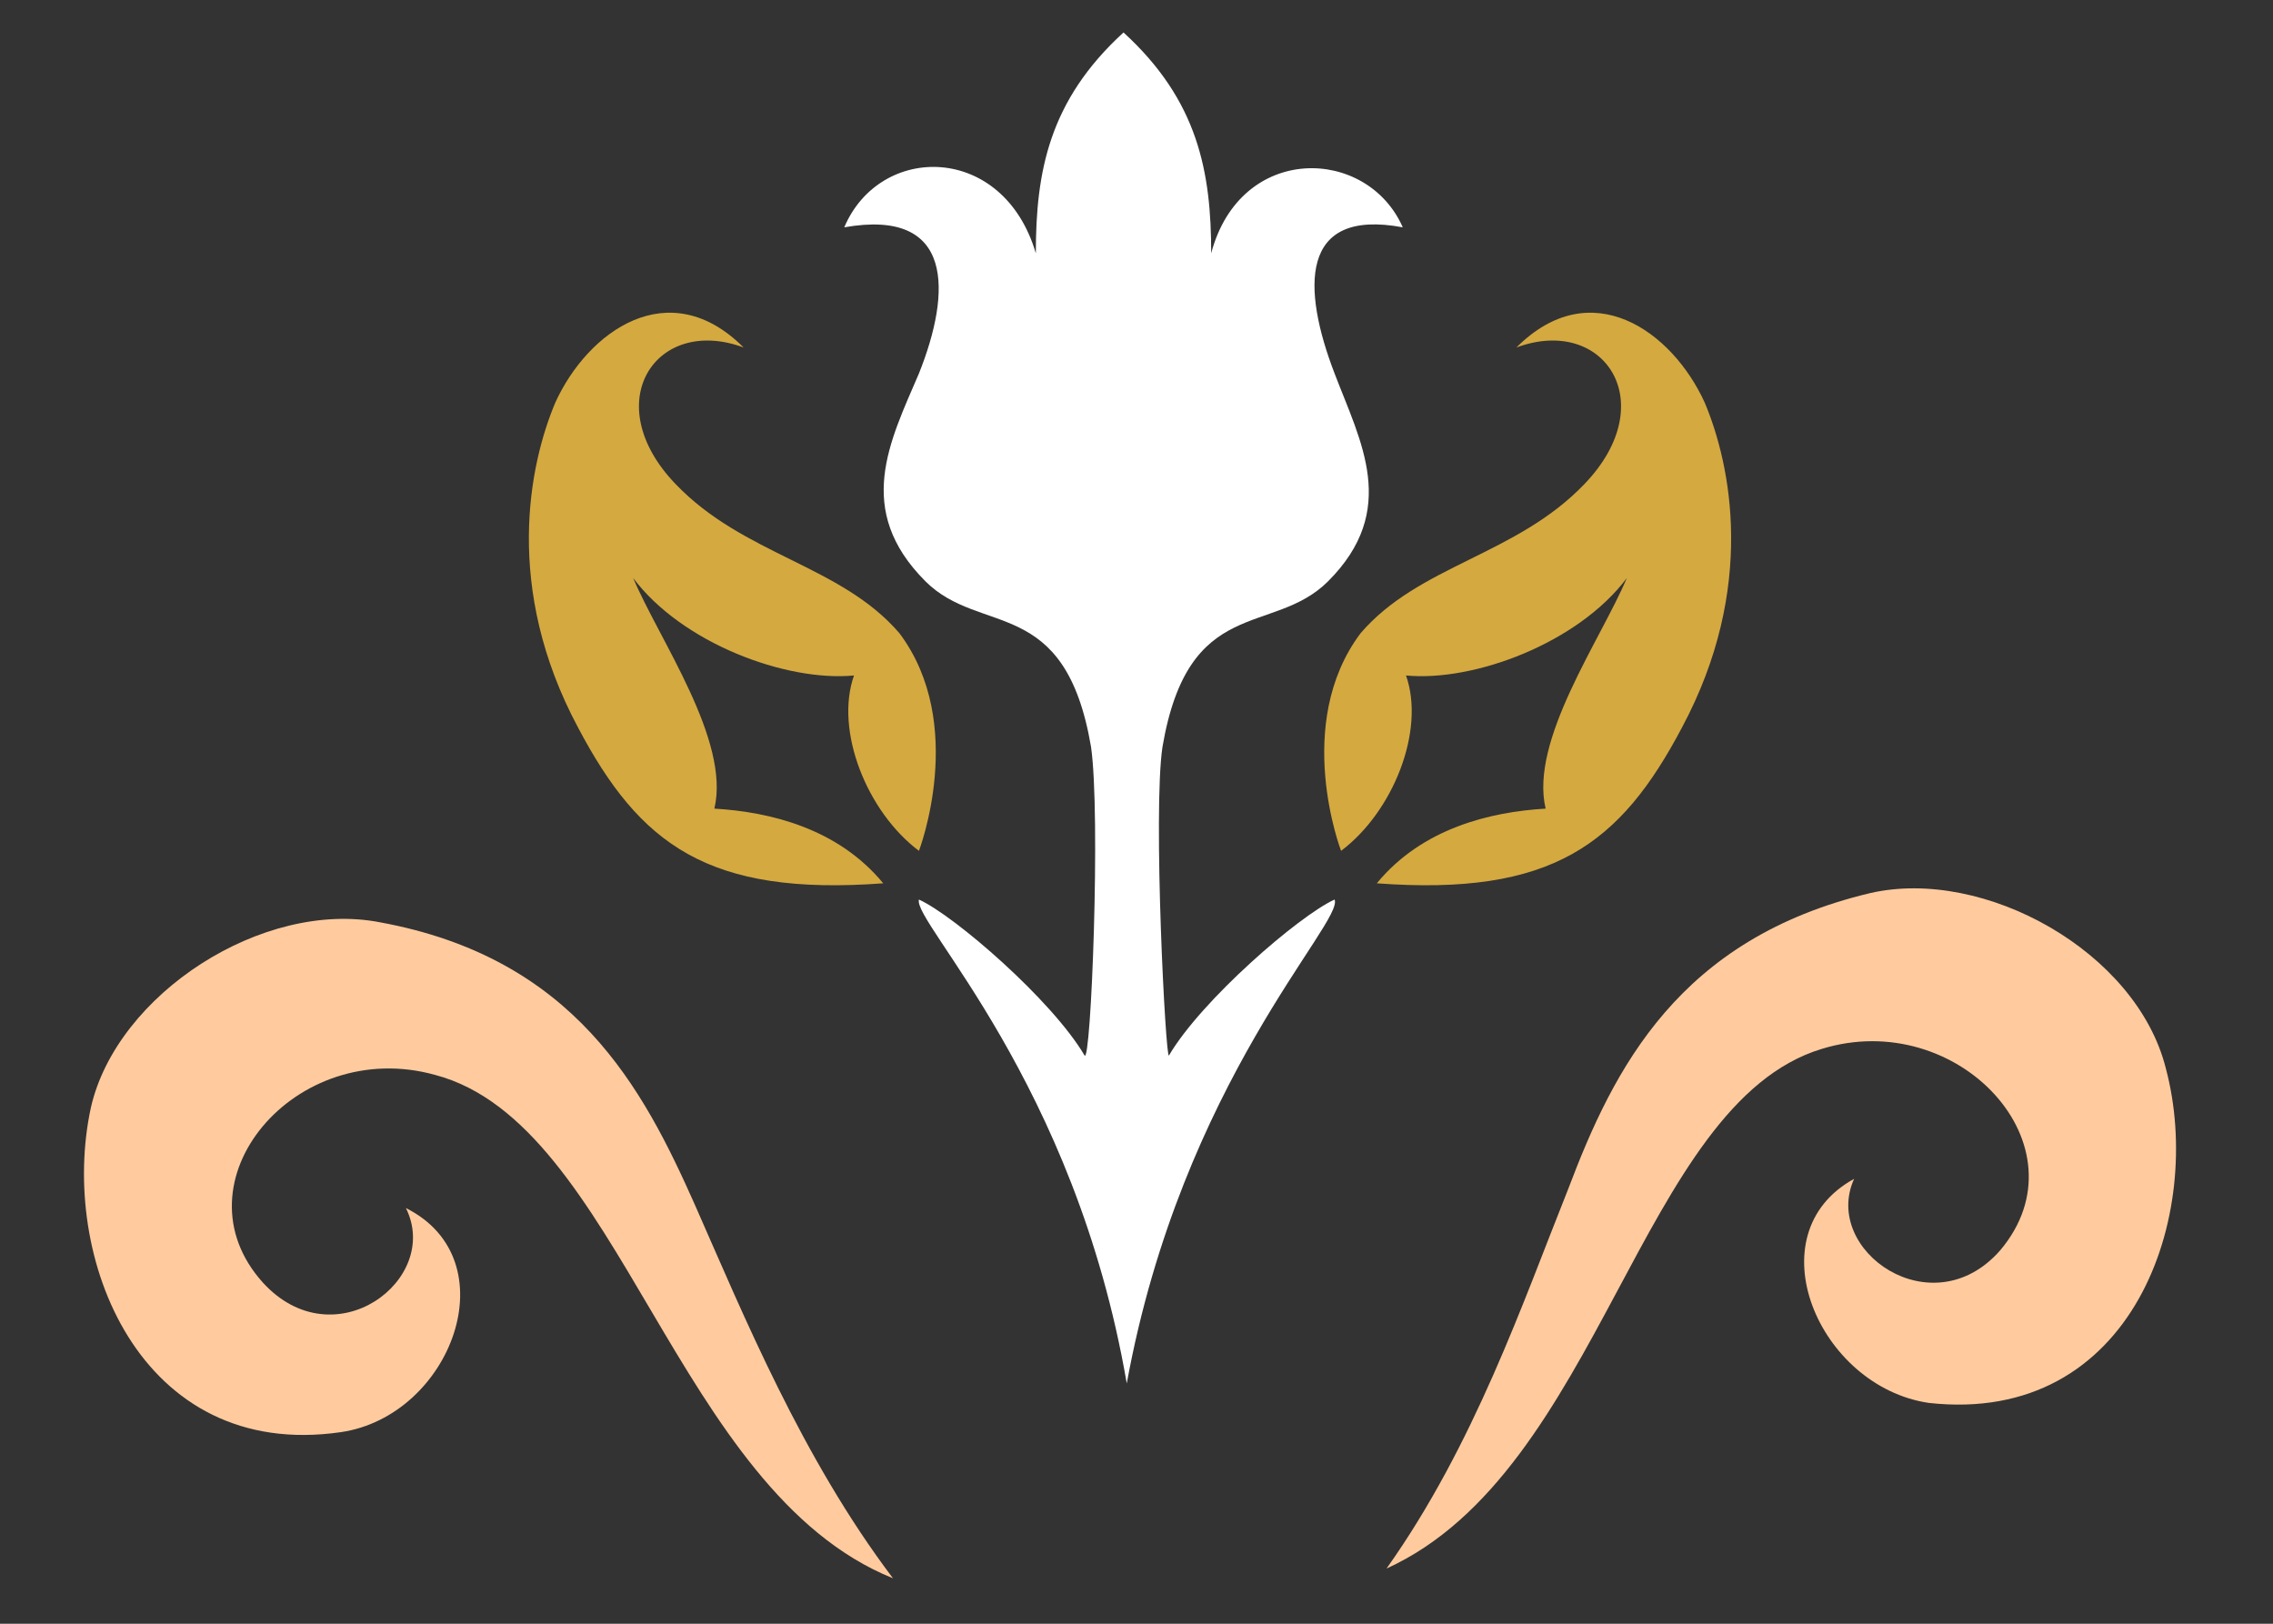 <?xml version="1.0" encoding="UTF-8"?> <!-- Generator: Adobe Illustrator 24.3.0, SVG Export Plug-In . SVG Version: 6.00 Build 0) --> <svg xmlns="http://www.w3.org/2000/svg" xmlns:xlink="http://www.w3.org/1999/xlink" id="Слой_1" x="0px" y="0px" viewBox="0 0 70 50" style="enable-background:new 0 0 70 50;" xml:space="preserve"><rect x="0" y="0" width="70" height="50" fill="#333333" stroke="none"/> <style type="text/css"> .st0{fill:#D4A940;} .st1{fill:#FFFFFF;} .st2{fill:#FFCB9E;} </style> <path class="st0" d="M28.3,26.2c-1.6-1.2-2.6-3.7-2-5.4c-2.1,0.2-5.3-1-6.8-3c0.8,1.9,3,5,2.5,7.1c1.7,0.1,3.8,0.6,5.2,2.3 c-5.4,0.4-7.5-1.2-9.4-4.8c-2.3-4.3-1.5-8.1-0.7-10c1-2.2,3.5-4,5.8-1.7c-2.7-1-4.5,1.7-2.1,4.2c2.1,2.2,5.1,2.5,6.9,4.6 C29.8,22.3,28.3,26.2,28.3,26.2z M41.3,26.2c1.6-1.2,2.6-3.7,2-5.4c2.1,0.2,5.3-1,6.8-3c-0.8,1.9-3,5-2.5,7.1 c-1.7,0.1-3.8,0.6-5.2,2.3c5.4,0.4,7.5-1.2,9.4-4.8c2.3-4.3,1.5-8.1,0.7-10c-1-2.2-3.5-4-5.8-1.7c2.7-1,4.5,1.7,2.1,4.2 c-2.1,2.2-5.1,2.5-6.9,4.6C39.8,22.3,41.3,26.2,41.3,26.2z"></path> <path class="st1" d="M41.1,11.5c0.8,2.1,2,4.2-0.2,6.4c-1.7,1.7-4.3,0.4-5.1,5.1c-0.3,2,0.1,9.7,0.2,9.5c1-1.7,4-4.3,5.1-4.8 c0.3,0.7-4.7,5.6-6.4,14.9c-1.6-9.3-6.6-14.2-6.4-14.9c1.1,0.5,4.1,3.1,5.1,4.8c0.2,0.3,0.5-7.4,0.2-9.5c-0.8-4.7-3.4-3.4-5.1-5.1 c-2.2-2.2-1.1-4.3-0.2-6.4C29.3,9,29.4,6.4,26,7c1.1-2.6,4.9-2.6,5.9,0.8c0-2.5,0.4-4.7,2.7-6.8c2.3,2.1,2.7,4.3,2.7,6.8 c0.9-3.4,4.8-3.3,5.9-0.8C40,6.4,40.1,8.9,41.1,11.5z"></path> <g> <path class="st2" d="M27.5,48.6c-2.8-3.7-4.6-8.1-6.1-11.5c-1.6-3.6-3.7-7.6-9.7-8.7c-3.6-0.7-8.1,2.2-8.9,5.7 c-1,4.6,1.5,10.9,7.7,10c3.4-0.5,5.2-5.3,2-6.9c1.1,2.2-2.2,4.7-4.4,2.3c-2.8-3.1,1-7.6,5.3-6.4C19.1,34.6,20.8,45.9,27.5,48.6z"></path> <g> <path class="st2" d="M42.7,48.3c2.7-3.8,4.2-8.2,5.6-11.7c1.4-3.7,3.4-7.7,9.3-9.1c3.5-0.8,8.2,1.8,9.1,5.4c1.2,4.5-1,11-7.3,10.3 C56,42.7,54,38,57.1,36.3c-1,2.2,2.4,4.6,4.5,2.2c2.7-3.2-1.3-7.5-5.5-6.2C50.5,34,49.3,45.3,42.7,48.3z"></path> </g> </g> </svg> 